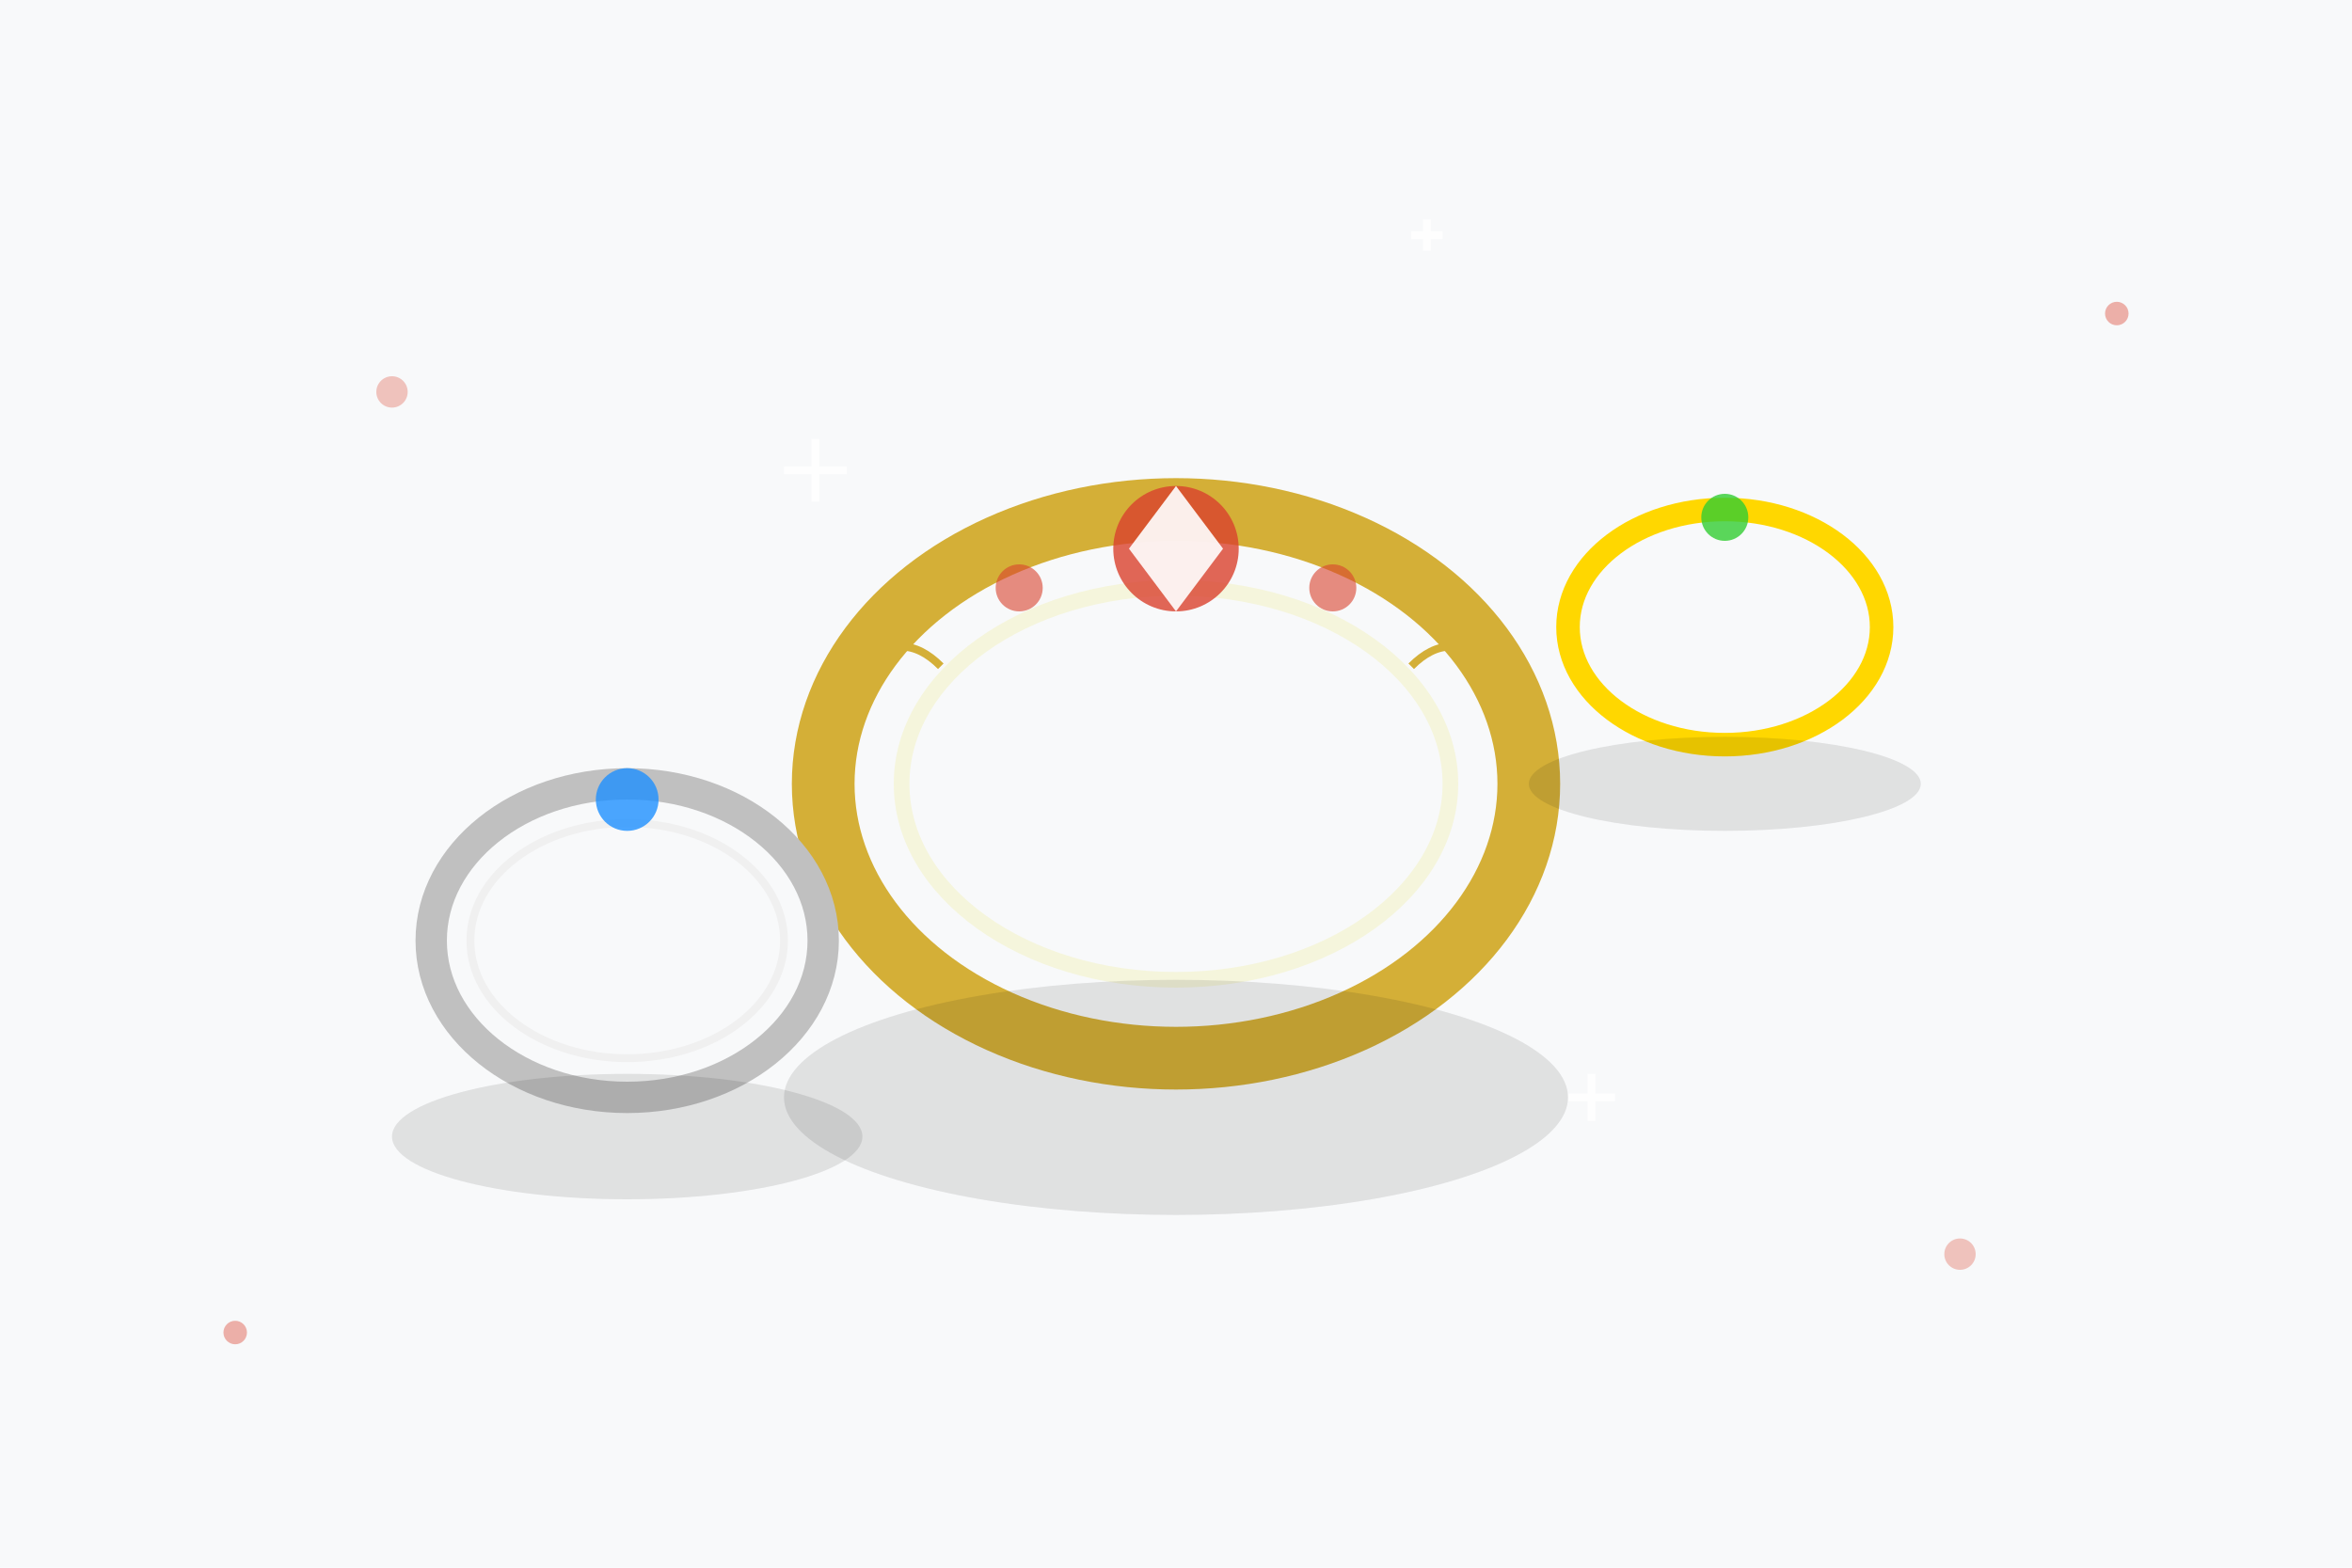 <svg width="300" height="200" viewBox="0 0 300 200" fill="none" xmlns="http://www.w3.org/2000/svg">
    <!-- Ring collection illustration -->
    
    <!-- Background -->
    <rect width="300" height="200" fill="#f8f9fa"/>
    
    <!-- Main ring -->
    <g transform="translate(150, 100)">
        <!-- Ring band -->
        <ellipse cx="0" cy="0" rx="45" ry="35" fill="none" stroke="#d4af37" stroke-width="8"/>
        <ellipse cx="0" cy="0" rx="35" ry="25" fill="none" stroke="#f5f5dc" stroke-width="2"/>
        
        <!-- Diamond setting -->
        <circle cx="0" cy="-30" r="8" fill="#d9412e" opacity="0.8"/>
        <polygon points="0,-38 6,-30 0,-22 -6,-30" fill="#ffffff" opacity="0.9"/>
        
        <!-- Side stones -->
        <circle cx="-20" cy="-25" r="3" fill="#d9412e" opacity="0.6"/>
        <circle cx="20" cy="-25" r="3" fill="#d9412e" opacity="0.6"/>
        
        <!-- Ring details -->
        <path d="M-40,-15 Q-35,-20 -30,-15" stroke="#d4af37" stroke-width="1" fill="none"/>
        <path d="M30,-15 Q35,-20 40,-15" stroke="#d4af37" stroke-width="1" fill="none"/>
    </g>
    
    <!-- Smaller ring (left) -->
    <g transform="translate(80, 120)">
        <ellipse cx="0" cy="0" rx="25" ry="20" fill="none" stroke="#c0c0c0" stroke-width="4"/>
        <ellipse cx="0" cy="0" rx="20" ry="15" fill="none" stroke="#f0f0f0" stroke-width="1"/>
        <circle cx="0" cy="-18" r="4" fill="#1e90ff" opacity="0.8"/>
    </g>
    
    <!-- Smaller ring (right) -->
    <g transform="translate(220, 80)">
        <ellipse cx="0" cy="0" rx="20" ry="15" fill="none" stroke="#ffd700" stroke-width="3"/>
        <circle cx="0" cy="-14" r="3" fill="#32cd32" opacity="0.8"/>
    </g>
    
    <!-- Decorative elements -->
    <circle cx="50" cy="50" r="2" fill="#d9412e" opacity="0.3"/>
    <circle cx="250" cy="160" r="2" fill="#d9412e" opacity="0.3"/>
    <circle cx="30" cy="170" r="1.5" fill="#d9412e" opacity="0.4"/>
    <circle cx="270" cy="40" r="1.5" fill="#d9412e" opacity="0.4"/>
    
    <!-- Sparkle effects -->
    <g stroke="#ffffff" stroke-width="1" opacity="0.8">
        <path d="M100,60 L108,60 M104,56 L104,64"/>
        <path d="M200,140 L206,140 M203,137 L203,143"/>
        <path d="M180,30 L184,30 M182,28 L182,32"/>
    </g>
    
    <!-- Shadow effects -->
    <ellipse cx="150" cy="140" rx="50" ry="15" fill="#000000" opacity="0.1"/>
    <ellipse cx="80" cy="145" rx="30" ry="8" fill="#000000" opacity="0.1"/>
    <ellipse cx="220" cy="100" rx="25" ry="6" fill="#000000" opacity="0.1"/>
</svg>

